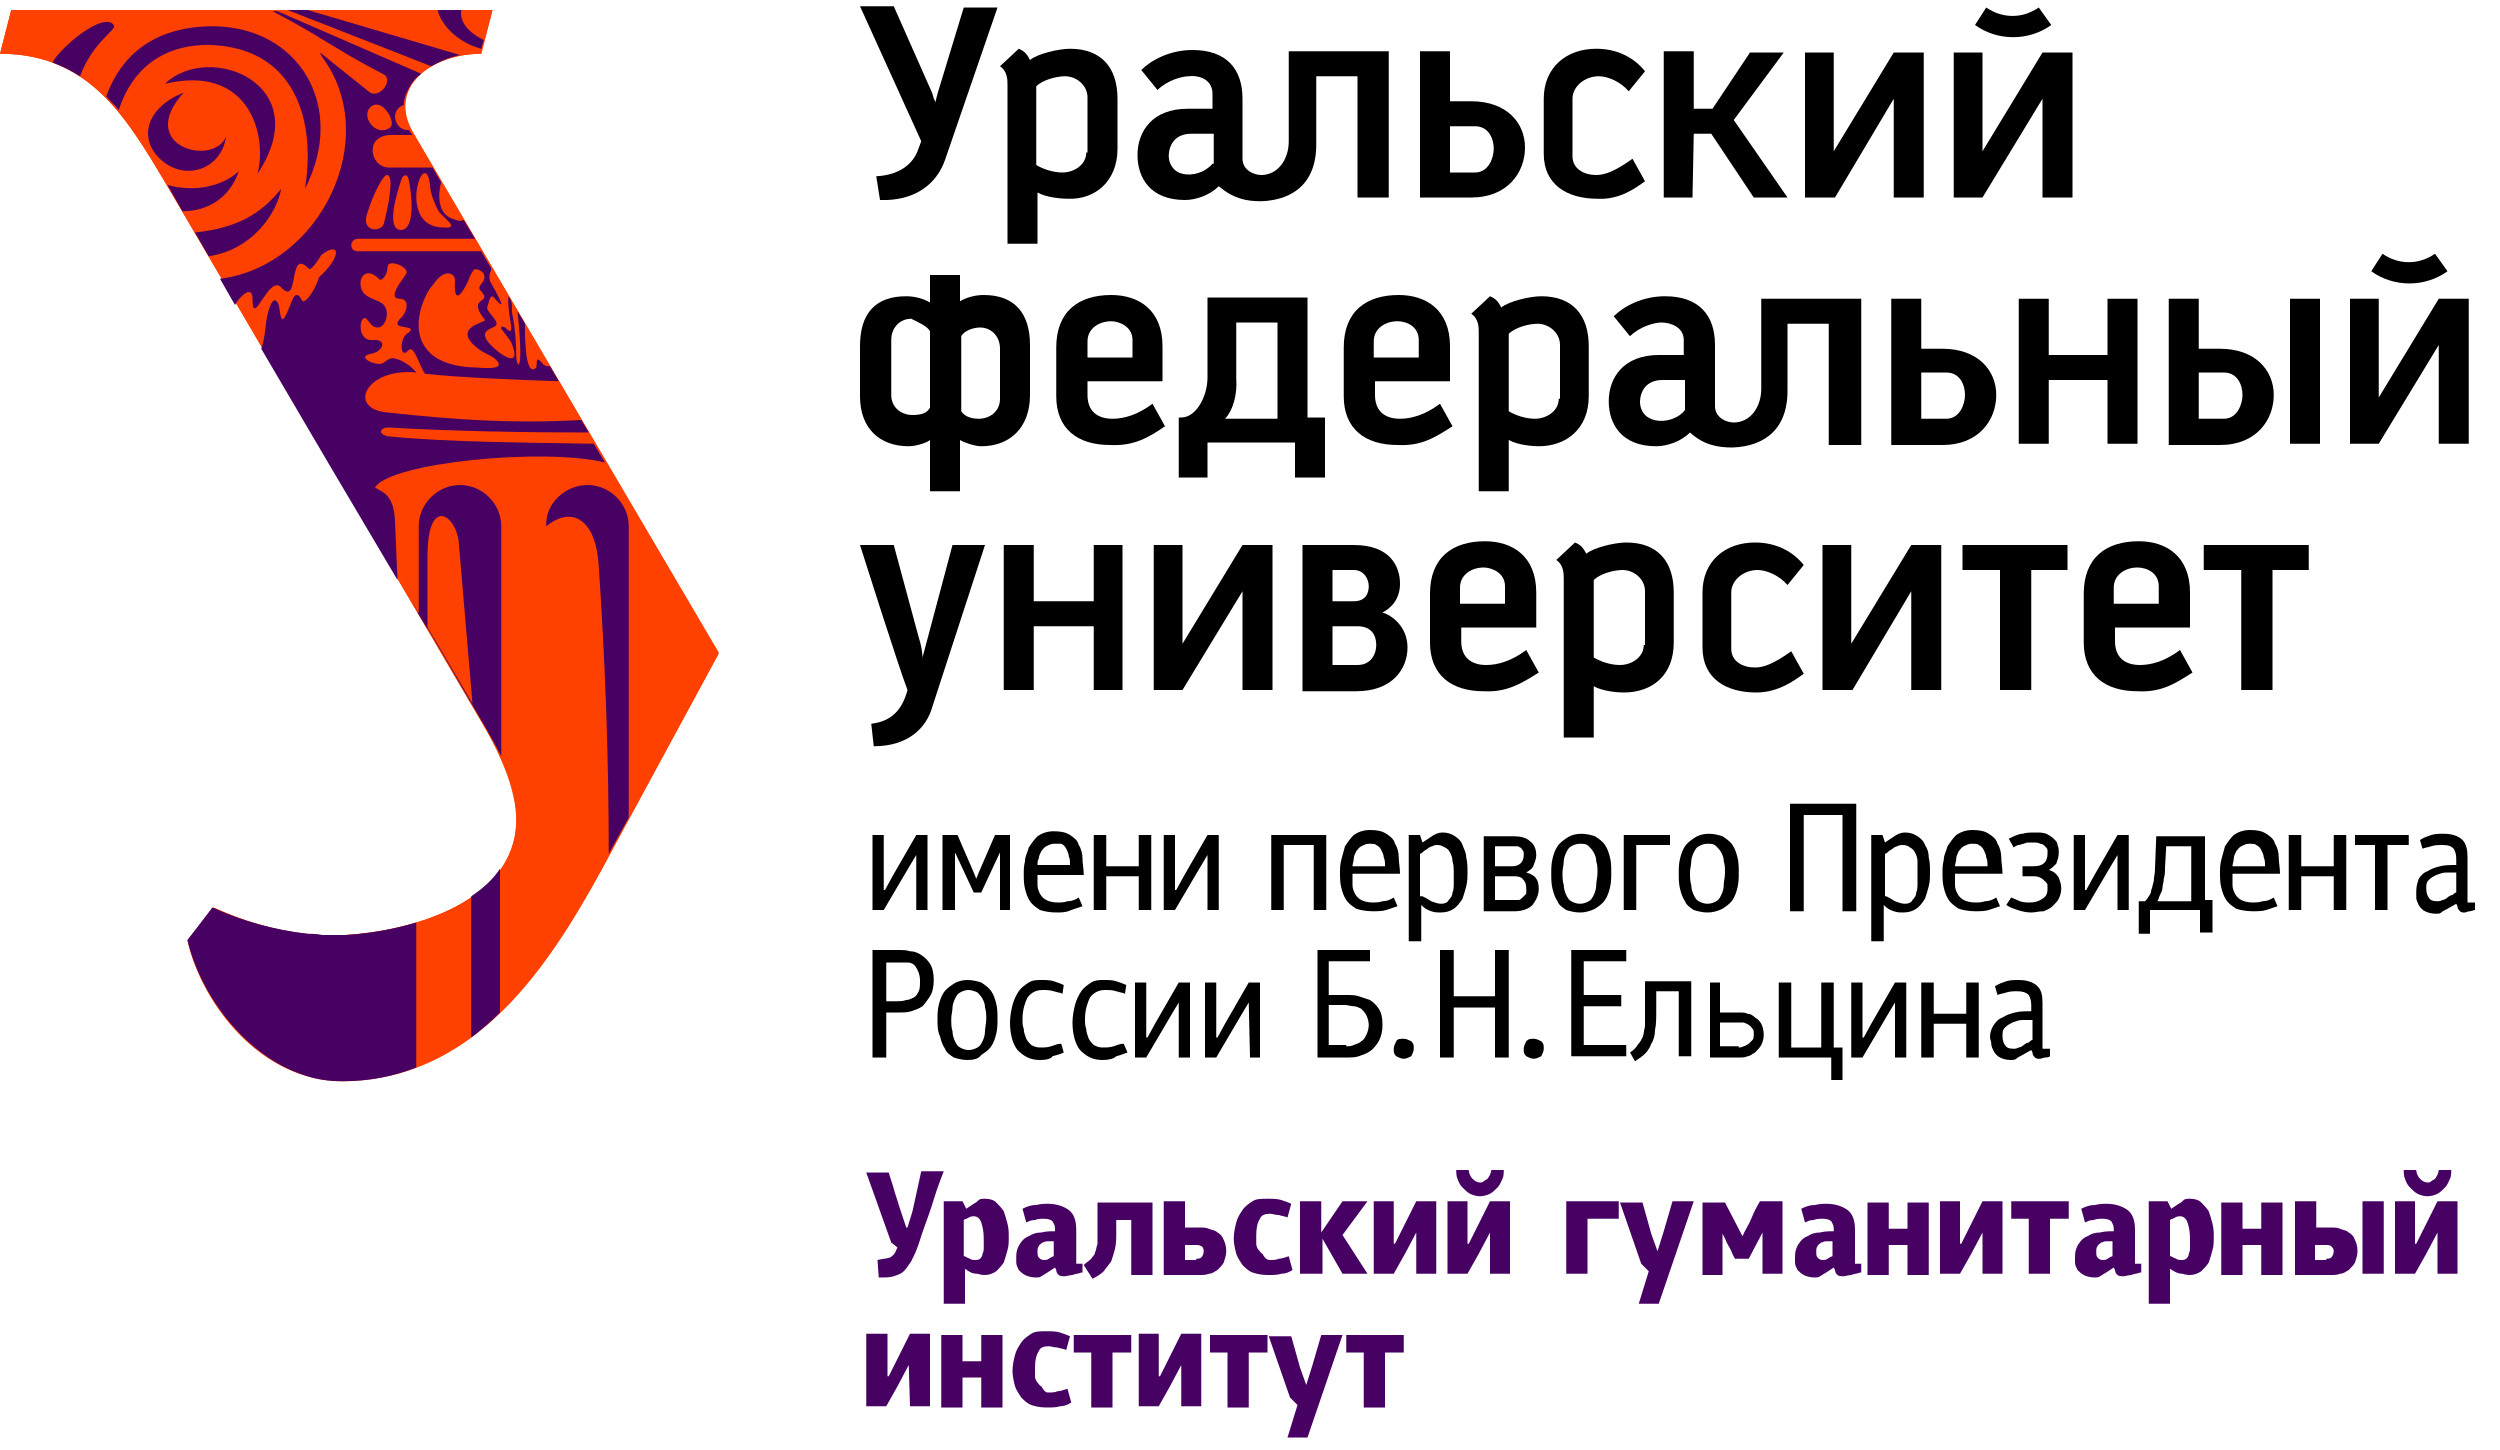 <?xml version="1.0" encoding="UTF-8"?> <svg xmlns="http://www.w3.org/2000/svg" width="200" height="116" viewBox="0 0 200 116" fill="none"> <path d="M158 2C159.8 3.3 162.3 3.3 164.1 2L163.1 0.6C161.8 1.5 160.2 1.5 158.9 0.6L158 2ZM165.8 15.8V4.2H163.4L158.6 12.1V4.2H156.3V15.8H158.6L163.4 7.9V15.8H165.8Z" fill="black"></path> <path d="M86.9 12.2C86.9 13.2 85.9 13.8 85 13.8C84.2 13.8 83.4 13.5 82.9 13.2V7.2V6.9C83.4 6.4 84.5 6.1 85.2 6.1C86.1 6.1 87 6.8 87 7.8V12.2H86.9ZM89.4 11.9V7.9C89.4 5.4 88.1 3.9 85.6 3.9C84.7 3.9 83 4.3 82.4 4.8C82.2 4.4 82 4.1 81.5 3.9L80 5.3C80.6 5.7 80.6 6.4 80.6 6.8V19.5H83V15.4C83.7 15.8 84.9 15.9 85.4 15.9C87.6 16 89.4 14.5 89.4 11.9Z" fill="black"></path> <path d="M97 13.1C96.4 13.8 95.4 14.1 94.6 13.9C94 13.8 93.5 13.2 93.5 12.5C93.5 11.6 94 10.7 95.3 10.7H97.1V13.1H97ZM111.1 15.8V4.1H103.1V11.3C103.1 12.8 102.2 14 100.9 14C100.3 14 99.4 13.6 99.4 12.7V7.9C99.4 5.5 98.1 4 95.4 4C93.6 4 92.1 4.8 91.3 5.6L92.6 7.2C93.4 6.4 94.6 6.1 95.1 6.1C96 6 97 6.4 97 7.5V8.7H95C92.2 8.7 91 10.5 91 12.4C91 14.2 92 16 94.8 16C95.7 16 96.8 15.6 97.5 14.9C98.7 15.9 99.7 16.1 100.9 16.1C103.6 16 105.4 14.5 105.3 11.3V6.1H108.6V15.8H111.1Z" fill="black"></path> <path d="M143 15.8L138.7 9.6L142.7 4.2H140L137 8.7H135.5V4.1H133.1V15.8H135.4L135.5 10.7H136.9L140.3 15.8H143Z" fill="black"></path> <path d="M116 13.8H118C119.1 13.8 119.5 12.6 119.5 11.9C119.5 11.1 119.1 10.1 118 10.1H116V13.8ZM113.6 15.8V4.1H116V8.1H117.7C120.5 8.1 122 9.8 122 11.8C122 13.8 120.6 15.8 117.7 15.8H113.6Z" fill="black"></path> <path d="M131.6 14.5L130.6 12.7C129.2 13.7 128.4 14 127.7 14C126.7 14 125.8 13.5 125.8 12.5V7.9C125.8 6.9 126.8 6.1 127.9 6.1C128.6 6.1 129.6 6.5 130.3 7.3L131.6 5.7C130.8 4.7 129.5 3.9 127.7 3.9C125.3 3.9 123.5 5.4 123.5 7.9V12.3C123.5 14.8 125.4 15.9 127.8 15.9C129.6 16 130.9 15 131.6 14.5Z" fill="black"></path> <path d="M153.9 15.8V4.2H151.5L146.7 12.1V4.2H144.4V15.8H146.7H146.8L151.5 7.9V15.8H153.9Z" fill="black"></path> <path d="M79.8 0.6H77.1L75 7.5C75 7.6 74.9 7.8 74.9 7.9C74.9 8 74.8 8.2 74.8 8.2C74.8 8.3 74.8 8.3 74.8 8.3V8.2C74.8 8.1 74.8 8 74.7 7.9C74.7 7.8 74.6 7.6 74.6 7.5L71.5 0.5H68.8L73.7 11.3L73.4 12.1C73 13.1 72 14 70.1 14.1L70.4 16C73.1 16.1 74.9 14.8 75.6 12.8L79.8 0.6Z" fill="black"></path> <path d="M189.7 21.7C191.5 23 194 23 195.8 21.7L194.8 20.3C193.5 21.2 191.9 21.2 190.6 20.3L189.7 21.7ZM197.5 35.5V23.9H195.1L190.3 31.8V23.9H188V35.5H190.3L195.1 27.6V35.5H197.5Z" fill="black"></path> <path d="M185.6 23.9H183.2V35.5H185.6V23.9Z" fill="black"></path> <path d="M175.9 33.5H177.9C179 33.5 179.4 32.3 179.4 31.6C179.4 30.8 179 29.8 177.9 29.8H175.9V33.5ZM173.5 35.5V23.9H175.9V27.9H177.6C180.4 27.9 181.9 29.6 181.9 31.6C181.9 33.6 180.5 35.6 177.6 35.6H173.5V35.5Z" fill="black"></path> <path d="M80 31.9C80 32.9 79.2 33.5 78.3 33.5C77.5 33.5 77.1 33.2 76.9 32.9V26.9C77.1 26.5 77.8 26.2 78.4 26.2C79.3 26.2 80 26.9 80 27.9V31.9ZM74.4 26.5V26.6V32.6C74.2 33 73.8 33.2 73 33.2C72.1 33.2 71.3 32.6 71.3 31.6V27.2C71.3 26.2 72 25.5 72.9 25.5C73.5 25.8 74.2 26.1 74.4 26.5ZM82.4 31.6V27.6C82.4 25.1 81.2 23.6 78.7 23.6C78 23.6 77.3 23.8 76.8 24.1V22H74.4V24.2C73.9 23.9 73.2 23.7 72.5 23.7C70 23.7 68.8 25.1 68.8 27.7V31.7C68.8 34.3 70.4 35.7 72.7 35.7C73.3 35.7 74.2 35.4 74.4 35.2V39.3H76.8V35.2C77.1 35.4 78 35.7 78.5 35.7C80.8 35.7 82.4 34.2 82.4 31.6Z" fill="black"></path> <path d="M90.6 27.2V28.6H87V27.3C87 26.3 87.9 25.7 88.9 25.7C89.5 25.7 90.6 26.1 90.6 27.2ZM93.2 34.1L92.2 32.3C91 33.2 89.9 33.5 89 33.5C87.8 33.5 87 32.9 87 31.6V30.5H93V27.7C93 24.8 91.1 23.6 88.9 23.6C86.3 23.6 84.5 24.9 84.5 27.8V31.7C84.5 34.3 86.2 35.6 88.8 35.6C90.7 35.7 91.9 35 93.2 34.1Z" fill="black"></path> <path d="M98 33.5C98.6 32.9 99 31.6 98.9 30.3V25.8H102.2V33.5H98ZM104.6 33.5V23.8H96.6V30.2C96.6 31.7 95.7 33.4 94.5 33.4H94.3V38.2H96.6V35.4H103.6V38.2H106V33.4H104.6V33.5Z" fill="black"></path> <path d="M171 35.5V23.9H168.6V28.4H163.9V23.9H161.5V35.5H163.9V30.4H168.6V35.5H171Z" fill="black"></path> <path d="M124.7 31.9C124.7 32.9 123.7 33.5 122.8 33.5C122 33.5 121.2 33.2 120.7 32.9V26.9V26.7C121.2 26.2 122.3 25.9 123 25.9C123.9 25.9 124.8 26.6 124.8 27.6V31.9H124.7ZM127.1 31.7V27.7C127.1 25.2 125.8 23.7 123.3 23.7C122.4 23.7 120.7 24.1 120.1 24.6C119.9 24.2 119.7 23.9 119.2 23.7L117.7 25.1C118.3 25.5 118.3 26.2 118.3 26.6V39.3H120.7V35.2C121.4 35.6 122.6 35.7 123.1 35.7C125.3 35.7 127.1 34.3 127.1 31.7Z" fill="black"></path> <path d="M134.8 32.8C133.9 34 131.3 34.1 131.2 32.2C131.2 31.3 131.7 30.4 133 30.4H134.8V32.8ZM148.9 35.5V23.9H140.9V31.1C140.9 32.6 140 33.8 138.7 33.8C138.1 33.8 137.2 33.4 137.2 32.5V27.6C137.2 25.2 135.9 23.7 133.2 23.7C131.4 23.7 129.9 24.5 129.1 25.3L130.4 26.9C131.2 26.1 132.4 25.8 132.9 25.8C133.7 25.8 134.7 26.2 134.7 27.2V28.4H132.7C129.9 28.4 128.7 30.2 128.7 32.1C128.7 33.9 129.7 35.7 132.5 35.7C133.4 35.7 134.5 35.3 135.2 34.6C136.3 35.6 137.4 35.8 138.6 35.8C141.3 35.7 143.1 34.2 143 31V25.9H146.3V35.6H148.9V35.5Z" fill="black"></path> <path d="M153.7 33.5H155.7C156.8 33.5 157.2 32.3 157.2 31.6C157.2 30.8 156.8 29.8 155.7 29.8H153.7V33.5ZM151.3 35.5V23.9H153.7V27.9H155.4C158.2 27.9 159.7 29.6 159.7 31.6C159.7 33.6 158.3 35.6 155.4 35.6H151.3V35.5Z" fill="black"></path> <path d="M113.5 27.2V28.6H109.9V27.3C109.9 26.3 110.8 25.7 111.8 25.7C112.5 25.7 113.5 26.1 113.5 27.2ZM116.2 34.1L115.2 32.3C114 33.2 112.9 33.5 112 33.5C110.8 33.5 110 32.9 110 31.6V30.5H116V27.7C116 24.8 114.1 23.6 111.9 23.6C109.3 23.6 107.5 24.9 107.5 27.8V31.7C107.5 34.3 109.2 35.6 111.8 35.6C113.7 35.7 114.8 35 116.2 34.1Z" fill="black"></path> <path d="M78.8 43.6H76.2L73.8 52.6C73.8 52.6 73.8 51.9 73.5 51L71.5 43.6H68.8C68.8 43.6 71.9 53.4 72.6 55.2C72.2 56.7 71.4 57.7 69.7 57.9L69.9 59.7C72.6 59.7 74.1 58.3 74.6 56.5L78.8 43.6Z" fill="black"></path> <path d="M89.8 55.2V43.6H87.5V48.1H82.7V43.6H80.3V55.2H82.7V50.1H87.5V55.2H89.8Z" fill="black"></path> <path d="M101.8 55.2V43.6H99.4L94.6 51.5V43.6H92.3V55.2H94.6L99.4 47.3V55.2H101.8Z" fill="black"></path> <path d="M106.6 53.2H108.6C109.7 53.2 110.1 52.3 110.1 51.6C110.1 50.8 109.7 50.1 108.6 50.1H106.6V53.2ZM106.6 45.6V48.1H108.3C109.3 48.1 109.5 47.4 109.5 46.9C109.5 46.3 109.1 45.6 108.3 45.6H106.6ZM104.2 55.2V43.6H108.3C111.2 43.6 112 45.3 112 46.7C112 48 111.2 48.7 110.6 49C111.3 49.2 112.6 50.1 112.6 51.8C112.6 53.5 111.4 55.3 108.5 55.3H104.2V55.2Z" fill="black"></path> <path d="M157 43.6V45.6H160V55.2H160.1H162.3H162.5V45.6H165.4V43.6H157Z" fill="black"></path> <path d="M176.3 43.6V45.6H179.3V55.2H179.4H181.6H181.8V45.6H184.7V43.6H176.3Z" fill="black"></path> <path d="M155.3 55.2V43.6H152.9L148.1 51.5V43.6H145.8V55.2H148.1H148.2L152.9 47.3V55.2H155.3Z" fill="black"></path> <path d="M131.5 51.6C131.5 52.6 130.5 53.2 129.6 53.2C128.8 53.2 128 52.9 127.5 52.6V46.6V46.4C128 45.9 129.1 45.6 129.8 45.6C130.7 45.6 131.6 46.3 131.6 47.3V51.6H131.5ZM133.9 51.4V47.4C133.9 44.9 132.6 43.4 130.1 43.4C129.2 43.4 127.5 43.8 126.9 44.3C126.7 43.9 126.5 43.6 126 43.4L124.5 44.8C125.1 45.2 125.1 45.9 125.1 46.3V59H127.5V54.9C128.2 55.3 129.4 55.4 129.9 55.4C132.2 55.4 133.9 54 133.9 51.4Z" fill="black"></path> <path d="M144.3 53.9L143.3 52.1C141.9 53.1 141.1 53.4 140.4 53.4C139.4 53.4 138.5 52.9 138.5 51.9V47.4C138.5 46.4 139.5 45.6 140.6 45.6C141.3 45.6 142.3 46 143 46.8L144.3 45.2C143.5 44.2 142.2 43.4 140.4 43.4C138 43.4 136.2 44.9 136.2 47.4V51.8C136.2 54.3 138.1 55.4 140.5 55.4C142.3 55.4 143.6 54.4 144.3 53.9Z" fill="black"></path> <path d="M172.7 46.9V48.3H169.1V47C169.1 46 170 45.4 171 45.4C171.7 45.4 172.7 45.8 172.7 46.9ZM175.4 53.8L174.4 52C173.2 52.9 172.1 53.2 171.2 53.2C170 53.2 169.2 52.6 169.2 51.3V50.2H175.2V47.4C175.2 44.5 173.3 43.3 171.1 43.3C168.5 43.3 166.7 44.6 166.7 47.5V51.4C166.7 54 168.4 55.3 171 55.3C172.9 55.4 174 54.7 175.4 53.8Z" fill="black"></path> <path d="M120.4 46.9V48.3H116.8V47C116.8 46 117.7 45.4 118.7 45.4C119.3 45.4 120.4 45.8 120.4 46.9ZM123.1 53.8L122.1 52C120.9 52.9 119.8 53.2 118.9 53.2C117.7 53.2 116.9 52.6 116.9 51.3V50.2H122.9V47.4C122.9 44.5 121 43.3 118.8 43.3C116.2 43.3 114.4 44.6 114.4 47.5V51.4C114.4 54 116.1 55.3 118.7 55.3C120.5 55.4 121.7 54.7 123.1 53.8Z" fill="black"></path> <path d="M157.3 81.9H154.7V84.6H153.7V78.6H154.7V81.1H157.3V78.6H158.3V84.6H157.3V81.9ZM151.6 80.2L151 81.2L149 84.6H148.1V78.6H149V83H149.1L149.7 81.9L151.6 78.6H152.5V84.6H151.6V80.2ZM143.2 83.8H145.7V78.6H146.7V83.8H147.4V86.4H146.5V84.6H142.3V78.6H143.3V83.8H143.2ZM136.7 78.6H137.6V81H139.2C139.4 81 139.6 81 139.8 81.1C140 81.1 140.2 81.2 140.4 81.4C140.6 81.5 140.8 81.7 140.9 81.9C141 82.1 141.1 82.4 141.1 82.8C141.1 83.1 141 83.4 140.9 83.6C140.8 83.8 140.6 84 140.4 84.2C140.2 84.3 140 84.5 139.8 84.5C139.6 84.6 139.4 84.6 139.2 84.6H136.8V78.6H136.7ZM139.1 83.8C139.2 83.8 139.3 83.8 139.5 83.7C139.6 83.7 139.7 83.6 139.9 83.5C140 83.4 140.1 83.3 140.2 83.2C140.3 83.1 140.3 82.9 140.3 82.7C140.3 82.5 140.3 82.4 140.2 82.3C140.1 82.2 140.1 82.1 139.9 82C139.8 81.9 139.7 81.9 139.5 81.8C139.4 81.8 139.2 81.8 139 81.8H137.6V83.7H139.1V83.8ZM132.5 79.4V80.8C132.5 81.4 132.5 82 132.4 82.4C132.4 82.8 132.3 83.2 132.1 83.5C132 83.8 131.8 84.1 131.6 84.3C131.4 84.5 131.1 84.7 130.8 84.9L130.4 84.2C130.7 84 130.9 83.8 131 83.6C131.2 83.4 131.3 83.2 131.4 83C131.5 82.8 131.5 82.5 131.6 82.1C131.6 81.8 131.6 81.4 131.6 80.9V78.5H135.3V84.5H134.3V79.3H132.5V79.4ZM125.7 76H130.1V76.9H126.7V79.6H129.7V80.5H126.7V83.6H130.1V84.5H125.7V76ZM122.7 84.7C122.5 84.7 122.3 84.6 122.1 84.5C121.9 84.3 121.9 84.2 121.9 83.9C121.9 83.7 122 83.5 122.1 83.3C122.3 83.1 122.4 83.1 122.7 83.1C122.9 83.1 123.1 83.2 123.3 83.3C123.5 83.5 123.5 83.6 123.5 83.9C123.5 84.1 123.4 84.3 123.3 84.5C123.1 84.6 122.9 84.7 122.7 84.7ZM119.6 80.6H116.3V84.6H115.2V76H116.3V79.7H119.6V76H120.7V84.6H119.6V80.6ZM112.3 84.7C112.1 84.7 111.9 84.6 111.7 84.5C111.5 84.3 111.5 84.2 111.5 83.9C111.5 83.7 111.6 83.5 111.7 83.3C111.8 83.1 112 83.1 112.3 83.1C112.5 83.1 112.7 83.2 112.9 83.3C113.1 83.5 113.1 83.6 113.1 83.9C113.1 84.1 113 84.3 112.9 84.5C112.7 84.6 112.5 84.7 112.3 84.7ZM107.7 83.7C107.9 83.7 108.1 83.7 108.3 83.6C108.5 83.5 108.7 83.5 108.9 83.3C109.1 83.2 109.2 83 109.3 82.8C109.4 82.6 109.5 82.3 109.5 82C109.5 81.7 109.4 81.4 109.3 81.2C109.2 81 109 80.8 108.9 80.7C108.7 80.6 108.5 80.5 108.3 80.5C108.1 80.5 107.8 80.4 107.6 80.4H106.3V83.6H107.7V83.7ZM105.2 76H109.6V76.9H106.3V79.6H107.9C108.1 79.6 108.4 79.6 108.7 79.7C109 79.8 109.3 79.9 109.6 80C109.9 80.2 110.1 80.4 110.3 80.7C110.5 81 110.6 81.4 110.6 82C110.6 82.5 110.5 82.9 110.3 83.3C110.1 83.6 109.9 83.9 109.6 84.1C109.3 84.3 109 84.4 108.7 84.5C108.4 84.6 108.1 84.6 107.9 84.6H105.4V76H105.2ZM99.9 80.2L99.3 81.2L97.3 84.6H96.4V78.6H97.3V83H97.4L98 81.9L99.9 78.6H100.8V84.6H100L99.9 80.2ZM94.3 80.2L93.7 81.2L91.7 84.6H90.8V78.6H91.7V83H91.8L92.4 81.9L94.3 78.6H95.2V84.6H94.3V80.2ZM88.2 84.8C87.4 84.8 86.9 84.5 86.4 84C86 83.5 85.8 82.7 85.8 81.8C85.8 81.3 85.9 80.8 86 80.4C86.1 80 86.3 79.6 86.5 79.3C86.7 79 87 78.8 87.3 78.6C87.6 78.4 88 78.4 88.3 78.4C88.7 78.4 89 78.4 89.3 78.5C89.6 78.6 89.9 78.7 90.1 78.8L90 79.5C89.8 79.4 89.6 79.4 89.3 79.3C89 79.2 88.7 79.2 88.4 79.2C87.9 79.2 87.5 79.4 87.2 79.8C87 80.2 86.8 80.8 86.8 81.5C86.8 81.8 86.8 82.1 86.9 82.3C86.9 82.6 87 82.8 87.1 83.1C87.2 83.3 87.4 83.5 87.5 83.6C87.7 83.7 87.9 83.8 88.2 83.8C88.5 83.8 88.8 83.8 89.1 83.7C89.4 83.6 89.6 83.5 89.9 83.5L90.2 84.2C89.9 84.3 89.7 84.4 89.3 84.5C89.1 84.7 88.7 84.8 88.2 84.8ZM83.2 84.8C82.4 84.8 81.9 84.5 81.4 84C81 83.5 80.8 82.7 80.8 81.8C80.8 81.3 80.9 80.8 81 80.4C81.1 80 81.3 79.6 81.5 79.3C81.7 79 82 78.8 82.3 78.6C82.6 78.4 83 78.4 83.3 78.4C83.7 78.4 84 78.4 84.3 78.5C84.6 78.6 84.9 78.7 85.1 78.8L85 79.5C84.8 79.4 84.6 79.4 84.3 79.3C84 79.2 83.7 79.2 83.4 79.2C82.9 79.2 82.5 79.4 82.2 79.8C82 80.2 81.8 80.8 81.8 81.5C81.8 81.8 81.8 82.1 81.9 82.3C81.9 82.6 82 82.8 82.1 83.1C82.2 83.3 82.4 83.5 82.5 83.6C82.7 83.7 82.9 83.8 83.2 83.8C83.5 83.8 83.8 83.8 84.1 83.7C84.4 83.6 84.6 83.5 84.9 83.5L85.1 84.2C84.9 84.3 84.6 84.4 84.2 84.5C84.1 84.7 83.7 84.8 83.2 84.8ZM77.5 79.2C77.2 79.2 77 79.3 76.8 79.4C76.6 79.5 76.5 79.7 76.4 79.9C76.3 80.1 76.2 80.4 76.2 80.6C76.2 80.9 76.1 81.2 76.1 81.5C76.1 81.9 76.1 82.2 76.2 82.5C76.2 82.8 76.3 83.1 76.4 83.3C76.5 83.5 76.6 83.7 76.8 83.8C77 83.9 77.2 84 77.5 84C77.8 84 78 83.9 78.2 83.8C78.4 83.7 78.5 83.5 78.6 83.3C78.7 83.1 78.8 82.8 78.8 82.5C78.8 82.2 78.9 81.9 78.9 81.5C78.9 81.2 78.9 80.9 78.8 80.6C78.8 80.3 78.7 80.1 78.6 79.9C78.5 79.7 78.3 79.5 78.2 79.4C78 79.3 77.7 79.2 77.5 79.2ZM77.4 84.8C77 84.8 76.6 84.7 76.3 84.6C76 84.4 75.7 84.2 75.6 83.9C75.4 83.6 75.3 83.3 75.2 82.9C75 82.5 75 82 75 81.6C75 81.2 75 80.8 75.1 80.4C75.2 80 75.3 79.7 75.5 79.4C75.7 79.1 76 78.9 76.3 78.7C76.6 78.5 77 78.4 77.4 78.4C77.8 78.4 78.2 78.5 78.5 78.6C78.8 78.8 79.1 79 79.3 79.3C79.5 79.6 79.6 79.9 79.7 80.3C79.8 80.7 79.8 81.1 79.8 81.5C79.8 81.9 79.8 82.3 79.7 82.7C79.6 83.1 79.5 83.4 79.3 83.7C79.1 84 78.8 84.2 78.5 84.4C78.3 84.7 77.9 84.8 77.4 84.8ZM70.9 76.9V80.1H71.8C72 80.1 72.2 80.1 72.5 80C72.7 80 72.9 79.9 73.1 79.8C73.3 79.7 73.4 79.5 73.5 79.3C73.6 79.1 73.6 78.8 73.6 78.4C73.6 78.1 73.5 77.8 73.4 77.6C73.3 77.4 73.2 77.2 73 77.1C72.8 77 72.7 77 72.5 77C72.3 77 72.1 77 72 77H70.9V76.9ZM70.9 81V84.6H69.8V76H72C72.2 76 72.5 76 72.8 76.1C73.1 76.1 73.4 76.2 73.7 76.4C74 76.6 74.2 76.8 74.4 77.1C74.6 77.4 74.7 77.9 74.7 78.4C74.7 78.9 74.6 79.4 74.4 79.7C74.2 80 74 80.3 73.8 80.5C73.5 80.7 73.2 80.8 72.9 80.9C72.6 81 72.2 81 71.9 81H70.9ZM196.4 69.8C196.2 69.8 196 69.8 195.7 69.8C195.4 69.8 195.2 69.9 194.9 70C194.7 70.1 194.5 70.2 194.3 70.4C194.1 70.6 194.1 70.8 194.1 71.1C194.1 71.4 194.2 71.7 194.3 71.8C194.4 72 194.6 72.1 195 72.1C195.1 72.1 195.2 72.1 195.4 72C195.5 72 195.7 71.9 195.8 71.8C195.9 71.7 196.1 71.6 196.2 71.6C196.3 71.5 196.4 71.4 196.5 71.4V69.8H196.4ZM198 72.8C197.9 72.8 197.7 72.9 197.6 72.9C197.4 72.9 197.3 73 197.2 73C197 73 196.9 73 196.8 72.9C196.7 72.8 196.6 72.7 196.6 72.5L196.5 72.3L195.8 72.7C195.6 72.8 195.4 72.9 195.3 73C195.2 73.1 195 73.1 194.9 73.1C194.5 73.1 194.2 73 194 72.9C193.8 72.8 193.6 72.6 193.5 72.4C193.4 72.2 193.3 72 193.3 71.8C193.3 71.6 193.3 71.4 193.3 71.3C193.3 70.9 193.4 70.6 193.5 70.3C193.7 70 193.9 69.8 194.2 69.7C194.5 69.5 194.8 69.4 195.2 69.3C195.6 69.2 196 69.2 196.5 69.2V68.7C196.5 68.3 196.4 68.1 196.3 67.9C196.1 67.7 195.9 67.6 195.4 67.6C195.1 67.6 194.8 67.6 194.5 67.7C194.2 67.8 194 67.8 193.8 67.9L193.6 67.2C193.9 67 194.2 66.9 194.5 66.8C194.8 66.7 195.2 66.7 195.5 66.7C196.2 66.7 196.7 66.9 197 67.2C197.3 67.5 197.4 68 197.4 68.5V72.2H198V72.8ZM191 72.8H190V67.6H188.4V66.8H192.7V67.6H191V72.8ZM186.7 70.1H184.1V72.8H183.1V66.8H184.1V69.3H186.7V66.8H187.7V72.8H186.7V70.1ZM179.9 67.5C179.7 67.5 179.5 67.6 179.3 67.7C179.1 67.8 179 68 178.9 68.1C178.8 68.3 178.7 68.5 178.7 68.7C178.7 68.9 178.6 69.1 178.6 69.3H181.2C181.2 69 181.2 68.8 181.1 68.6C181.1 68.4 181 68.2 180.9 68C180.8 67.8 180.7 67.7 180.5 67.6C180.4 67.5 180.2 67.5 179.9 67.5ZM178.6 70C178.6 70.3 178.6 70.5 178.6 70.8C178.6 71.1 178.7 71.3 178.8 71.5C178.9 71.7 179.1 71.9 179.3 72C179.5 72.1 179.8 72.2 180.2 72.2C180.5 72.2 180.7 72.2 181 72.1C181.3 72.1 181.6 72 181.9 71.8L182.2 72.5C181.9 72.6 181.6 72.7 181.3 72.8C181 72.9 180.6 72.9 180.2 72.9C179.7 72.9 179.2 72.8 178.9 72.7C178.6 72.5 178.3 72.3 178.1 72C177.9 71.7 177.8 71.4 177.7 71C177.6 70.6 177.6 70.2 177.6 69.8C177.6 69.5 177.6 69.2 177.7 68.8C177.8 68.4 177.9 68.1 178 67.7C178.2 67.4 178.4 67.1 178.7 66.8C179 66.6 179.4 66.4 180 66.4C180.6 66.4 181 66.5 181.3 66.7C181.6 66.9 181.9 67.1 182 67.5C182.2 67.8 182.3 68.2 182.3 68.6C182.3 69 182.4 69.4 182.4 69.9H178.6V70ZM172 74.7H171.1V72.1H171.6C171.7 72 171.8 71.9 171.9 71.7C172 71.6 172.1 71.4 172.1 71.2C172.2 71 172.2 70.8 172.3 70.5C172.3 70.2 172.4 69.9 172.4 69.5L172.5 66.9H176.4V72H177V74.6H176V72.8H172V74.7ZM173.3 67.7L173.2 69.4C173.2 69.7 173.2 70 173.1 70.3C173.1 70.6 173 70.8 173 71C173 71.2 172.9 71.4 172.8 71.6C172.7 71.8 172.7 71.9 172.6 72.1H175.3V67.7H173.3ZM169.4 68.4L168.8 69.4L166.8 72.8H165.9V66.8H166.8V71.2H166.9L167.5 70.1L169.4 66.8H170.3V72.8H169.4V68.4ZM162.5 73C162.1 73 161.7 72.9 161.4 72.8C161.1 72.7 160.8 72.6 160.5 72.4L160.9 71.8C161.1 71.9 161.4 72 161.6 72.1C161.9 72.2 162.1 72.2 162.4 72.2C162.8 72.2 163.1 72.1 163.4 71.9C163.7 71.7 163.8 71.5 163.8 71.1C163.8 71 163.8 70.9 163.8 70.8C163.8 70.7 163.7 70.6 163.6 70.5C163.5 70.4 163.4 70.3 163.2 70.2C163 70.1 162.8 70.1 162.6 70.1H161.8V69.3H162.7C163.4 69.3 163.8 69 163.8 68.3C163.8 68.2 163.8 68.1 163.8 68C163.8 67.9 163.7 67.8 163.6 67.7C163.5 67.6 163.4 67.5 163.2 67.5C163.1 67.4 162.8 67.4 162.6 67.4C162.5 67.4 162.4 67.4 162.3 67.4C162.2 67.4 162.1 67.4 161.9 67.5C161.8 67.5 161.6 67.6 161.5 67.6C161.4 67.6 161.2 67.7 161.1 67.8L160.7 67.1C161.1 66.9 161.5 66.7 161.8 66.7C162.1 66.6 162.5 66.6 162.8 66.6C163.2 66.6 163.4 66.6 163.7 66.7C163.9 66.8 164.1 66.9 164.3 67.1C164.5 67.3 164.6 67.4 164.6 67.6C164.7 67.8 164.7 68 164.7 68.2C164.7 68.6 164.6 68.8 164.5 69.1C164.3 69.3 164.1 69.5 163.9 69.6C164.3 69.7 164.5 69.9 164.7 70.2C164.8 70.5 164.9 70.7 164.9 71.1C164.9 71.4 164.8 71.7 164.7 71.9C164.6 72.1 164.4 72.3 164.2 72.5C164 72.7 163.7 72.8 163.5 72.9C163.1 72.9 162.8 73 162.5 73ZM157.7 67.5C157.5 67.5 157.3 67.6 157.1 67.7C156.9 67.8 156.8 68 156.7 68.1C156.6 68.3 156.5 68.5 156.5 68.7C156.5 68.9 156.4 69.1 156.4 69.3H159C159 69 159 68.8 158.9 68.6C158.9 68.4 158.8 68.2 158.7 68C158.6 67.8 158.5 67.7 158.3 67.6C158.2 67.5 158 67.5 157.7 67.5ZM156.4 70C156.4 70.3 156.4 70.5 156.4 70.8C156.4 71.1 156.5 71.3 156.6 71.5C156.7 71.7 156.9 71.9 157.1 72C157.3 72.1 157.6 72.2 158 72.2C158.3 72.2 158.5 72.2 158.8 72.1C159.1 72.1 159.4 72 159.7 71.8L160 72.5C159.7 72.6 159.4 72.7 159.1 72.8C158.8 72.9 158.4 72.9 158 72.9C157.5 72.9 157 72.8 156.7 72.7C156.4 72.5 156.1 72.3 155.9 72C155.7 71.7 155.6 71.4 155.5 71C155.4 70.6 155.4 70.2 155.4 69.8C155.4 69.5 155.4 69.2 155.5 68.8C155.5 68.4 155.7 68.1 155.8 67.7C156 67.4 156.2 67.1 156.5 66.8C156.8 66.6 157.2 66.4 157.8 66.4C158.4 66.4 158.8 66.5 159.1 66.7C159.4 66.9 159.7 67.1 159.8 67.5C160 67.8 160.1 68.2 160.1 68.6C160.1 69 160.2 69.4 160.2 69.9H156.4V70ZM150.9 71.7C151.1 71.8 151.3 71.9 151.6 72.1C151.9 72.2 152.1 72.3 152.4 72.3C152.7 72.3 152.9 72.2 153 72C153.2 71.8 153.3 71.6 153.3 71.4C153.4 71.2 153.4 70.9 153.4 70.6C153.4 70.3 153.4 70.1 153.4 69.9C153.4 69.5 153.4 69.2 153.4 68.9C153.4 68.6 153.3 68.4 153.2 68.2C153.1 68 153 67.9 152.8 67.8C152.7 67.7 152.5 67.6 152.2 67.6C152.1 67.6 151.9 67.6 151.8 67.7C151.7 67.7 151.5 67.8 151.4 67.9C151.3 68 151.2 68 151.1 68.1C151 68.2 150.9 68.3 150.8 68.3V71.7H150.9ZM150.6 66.8L150.8 67.4L151.4 67C151.8 66.7 152.1 66.6 152.4 66.6C152.8 66.6 153.1 66.7 153.4 66.9C153.7 67.1 153.9 67.3 154 67.6C154.2 67.9 154.3 68.2 154.3 68.6C154.4 69 154.4 69.4 154.4 69.8C154.4 70.1 154.4 70.5 154.3 70.9C154.2 71.3 154.1 71.6 154 71.9C153.8 72.2 153.6 72.5 153.3 72.7C153 72.9 152.7 73 152.2 73C152 73 151.8 73 151.5 72.9C151.2 72.8 151 72.7 150.7 72.4V75.3H149.7V66.8H150.6ZM147.5 65.2H144.3V72.9H143.2V64.3H148.5V72.9H147.4V65.2H147.5ZM136.6 67.5C136.3 67.5 136.1 67.6 135.9 67.7C135.7 67.8 135.6 68 135.5 68.2C135.4 68.4 135.3 68.7 135.3 68.9C135.3 69.2 135.2 69.5 135.2 69.8C135.2 70.2 135.2 70.5 135.3 70.8C135.3 71.1 135.4 71.4 135.5 71.6C135.6 71.8 135.7 72 135.9 72.1C136.1 72.2 136.3 72.3 136.6 72.3C136.9 72.3 137.1 72.2 137.3 72.1C137.5 72 137.6 71.8 137.7 71.6C137.8 71.4 137.9 71.1 137.9 70.8C137.9 70.5 138 70.2 138 69.8C138 69.5 138 69.2 137.9 68.9C137.9 68.6 137.8 68.4 137.7 68.2C137.6 68 137.4 67.8 137.3 67.7C137.1 67.5 136.9 67.5 136.6 67.5ZM136.6 73C136.2 73 135.8 72.9 135.5 72.8C135.2 72.6 134.9 72.4 134.8 72.1C134.6 71.8 134.5 71.5 134.4 71.1C134.3 70.7 134.3 70.3 134.3 69.9C134.3 69.5 134.3 69.1 134.4 68.7C134.5 68.3 134.6 68 134.8 67.7C135 67.4 135.3 67.2 135.6 67C135.9 66.8 136.3 66.7 136.7 66.7C137.1 66.7 137.5 66.8 137.8 66.9C138.1 67.1 138.4 67.3 138.6 67.6C138.8 67.9 138.9 68.2 139 68.6C139.1 69 139.1 69.4 139.1 69.8C139.1 70.2 139.1 70.6 139 71C138.9 71.4 138.8 71.7 138.6 72C138.4 72.3 138.1 72.5 137.8 72.7C137.4 72.9 137 73 136.6 73ZM130.9 72.8H129.9V66.8H133.6V67.6H130.9V72.8ZM126.4 67.5C126.1 67.5 125.9 67.6 125.7 67.7C125.5 67.8 125.4 68 125.3 68.2C125.2 68.4 125.1 68.7 125.1 68.9C125.1 69.2 125 69.5 125 69.8C125 70.2 125 70.5 125.1 70.8C125.1 71.1 125.2 71.4 125.3 71.6C125.4 71.8 125.5 72 125.7 72.1C125.9 72.2 126.1 72.3 126.4 72.3C126.7 72.3 126.9 72.2 127.1 72.1C127.3 72 127.4 71.8 127.5 71.6C127.6 71.4 127.7 71.1 127.7 70.8C127.7 70.5 127.8 70.2 127.8 69.8C127.8 69.5 127.8 69.2 127.7 68.9C127.7 68.6 127.6 68.4 127.5 68.2C127.4 68 127.2 67.8 127.1 67.7C126.9 67.5 126.7 67.5 126.4 67.5ZM126.4 73C126 73 125.6 72.9 125.3 72.8C125 72.6 124.7 72.4 124.6 72.1C124.4 71.8 124.3 71.5 124.2 71.1C124.1 70.7 124.1 70.3 124.1 69.9C124.1 69.5 124.1 69.1 124.2 68.7C124.3 68.3 124.4 68 124.6 67.7C124.8 67.4 125.1 67.2 125.4 67C125.7 66.8 126.1 66.7 126.5 66.7C126.9 66.7 127.3 66.8 127.6 66.9C127.9 67.1 128.2 67.3 128.4 67.6C128.6 67.9 128.7 68.2 128.8 68.6C128.9 69 128.9 69.4 128.9 69.8C128.9 70.2 128.9 70.6 128.8 71C128.7 71.4 128.6 71.7 128.4 72C128.2 72.3 127.9 72.5 127.6 72.7C127.2 72.9 126.8 73 126.4 73ZM121.9 68.4C121.9 68.2 121.9 68.1 121.8 68C121.7 67.9 121.7 67.8 121.6 67.8C121.5 67.7 121.4 67.7 121.3 67.7C121.2 67.7 121.1 67.7 121 67.7H119.6V69.3H121C121.5 69.3 121.9 69 121.9 68.4ZM122.1 71.1C122.1 70.7 122 70.5 121.8 70.3C121.6 70.1 121.3 70.1 121 70.1H119.6V72H121.1C121.2 72 121.4 72 121.5 72C121.6 72 121.7 71.9 121.8 71.8C121.9 71.7 122 71.6 122.1 71.5C122.1 71.4 122.1 71.3 122.1 71.1ZM123.1 71.1C123.1 71.6 122.9 72 122.6 72.4C122.3 72.7 121.8 72.9 121.2 72.9H118.7V66.9H121.1C121.6 66.9 122.1 67 122.4 67.3C122.7 67.5 122.9 67.9 122.9 68.4C122.9 68.7 122.8 68.9 122.7 69.2C122.6 69.5 122.4 69.6 122.1 69.8C122.5 69.9 122.8 70.1 122.9 70.3C123 70.4 123.1 70.7 123.1 71.1ZM113.8 71.7C114 71.8 114.2 71.9 114.5 72.1C114.8 72.2 115 72.3 115.3 72.3C115.6 72.3 115.8 72.2 115.9 72C116.1 71.8 116.2 71.6 116.2 71.4C116.3 71.2 116.3 70.9 116.3 70.6C116.3 70.3 116.3 70.1 116.3 69.9C116.3 69.5 116.3 69.2 116.2 68.9C116.2 68.6 116.1 68.4 116 68.2C115.9 68 115.8 67.9 115.6 67.8C115.4 67.7 115.3 67.6 115 67.6C114.9 67.6 114.7 67.6 114.6 67.7C114.5 67.7 114.3 67.8 114.2 67.9C114.1 68 114 68 113.9 68.1C113.8 68.2 113.7 68.3 113.6 68.3V71.7H113.8ZM113.6 66.8L113.8 67.4L114.4 67C114.8 66.7 115.1 66.6 115.4 66.6C115.8 66.6 116.1 66.7 116.4 66.9C116.7 67.1 116.9 67.3 117 67.6C117.1 67.9 117.3 68.2 117.3 68.6C117.4 69 117.4 69.4 117.4 69.8C117.4 70.1 117.4 70.5 117.3 70.9C117.2 71.3 117.1 71.6 117 71.9C116.8 72.2 116.6 72.5 116.3 72.7C116 72.9 115.7 73 115.2 73C115 73 114.8 73 114.5 72.9C114.2 72.8 114 72.7 113.7 72.4V75.3H112.7V66.8H113.6ZM109.5 67.5C109.3 67.5 109.1 67.6 108.9 67.7C108.7 67.8 108.6 68 108.5 68.1C108.4 68.3 108.3 68.5 108.3 68.7C108.3 68.9 108.2 69.1 108.2 69.3H110.8C110.8 69 110.8 68.8 110.7 68.6C110.7 68.4 110.6 68.2 110.5 68C110.4 67.8 110.3 67.7 110.1 67.6C110 67.5 109.8 67.5 109.5 67.5ZM108.2 70C108.2 70.3 108.2 70.5 108.2 70.8C108.2 71.1 108.3 71.3 108.4 71.5C108.5 71.7 108.7 71.9 108.9 72C109.1 72.1 109.4 72.2 109.8 72.2C110.1 72.2 110.3 72.2 110.6 72.1C110.9 72.1 111.2 72 111.5 71.8L111.8 72.5C111.5 72.6 111.2 72.7 110.9 72.8C110.6 72.9 110.2 72.9 109.8 72.9C109.3 72.9 108.8 72.8 108.5 72.7C108.2 72.5 107.9 72.3 107.7 72C107.5 71.7 107.4 71.4 107.3 71C107.2 70.6 107.2 70.2 107.2 69.8C107.2 69.5 107.2 69.2 107.3 68.8C107.4 68.4 107.5 68.1 107.6 67.7C107.8 67.4 108 67.1 108.3 66.8C108.6 66.6 109 66.4 109.6 66.4C110.2 66.4 110.6 66.5 110.9 66.7C111.2 66.9 111.5 67.1 111.6 67.5C111.8 67.8 111.9 68.2 111.9 68.6C111.9 69 112 69.4 112 69.9H108.2V70ZM105.1 67.6H102.7V72.8H101.7V66.8H106.1V72.8H105.1V67.6ZM96.6 68.4L96 69.4L94 72.8H93.1V66.8H94V71.2H94.1L94.7 70.1L96.6 66.8H97.5V72.8H96.6V68.4ZM91.1 70.1H88.5V72.8H87.5V66.8H88.5V69.3H91.1V66.8H92.1V72.8H91.1V70.1ZM84.3 67.5C84.1 67.5 83.9 67.6 83.7 67.7C83.5 67.8 83.4 68 83.3 68.1C83.2 68.3 83.1 68.5 83.1 68.7C83 68.8 83 69 83 69.2H85.6C85.6 68.9 85.6 68.7 85.5 68.5C85.5 68.3 85.4 68.1 85.3 67.9C85.2 67.7 85.1 67.6 84.9 67.5C84.8 67.5 84.5 67.5 84.3 67.5ZM83 70C83 70.3 83 70.5 83 70.8C83 71.1 83.1 71.3 83.2 71.5C83.3 71.7 83.5 71.9 83.7 72C83.9 72.1 84.2 72.2 84.6 72.2C84.9 72.2 85.1 72.2 85.4 72.1C85.7 72.1 86 72 86.3 71.8L86.6 72.5C86.3 72.6 86 72.7 85.7 72.8C85.3 73 84.9 73 84.5 73C84 73 83.5 72.9 83.2 72.8C82.9 72.6 82.6 72.4 82.4 72.1C82.2 71.8 82.1 71.5 82 71.1C81.9 70.7 81.9 70.3 81.9 69.9C81.9 69.6 81.9 69.3 82 68.9C82 68.5 82.2 68.2 82.3 67.8C82.5 67.5 82.7 67.2 83 66.9C83.3 66.7 83.7 66.5 84.3 66.5C84.9 66.5 85.3 66.6 85.6 66.8C85.9 67 86.2 67.2 86.3 67.6C86.5 67.9 86.6 68.3 86.6 68.7C86.6 69.1 86.7 69.5 86.7 70H83ZM76.3 72.8H75.4V66.8H76.6L77.9 69.8L78.1 70.3L78.3 69.8L79.6 66.8H80.8V72.8H80V68.2L79.9 68.4L78.5 71.4H77.9L76.5 68.4L76.4 68.2V72.8H76.3ZM73.3 68.4L72.7 69.4L70.7 72.8H69.8V66.8H70.7V71.2H70.8L71.4 70.1L73.3 66.8H74.2V72.8H73.3V68.4Z" fill="black"></path> <path d="M162.5 81.6C162.3 81.6 162.1 81.6 161.8 81.6C161.5 81.6 161.3 81.7 161 81.8C160.8 81.9 160.6 82 160.4 82.2C160.2 82.4 160.2 82.6 160.2 82.9C160.2 83.2 160.3 83.5 160.4 83.6C160.5 83.8 160.7 83.9 161.1 83.9C161.2 83.9 161.3 83.9 161.5 83.8C161.6 83.8 161.8 83.7 161.9 83.6C162 83.5 162.2 83.4 162.3 83.4C162.4 83.3 162.5 83.2 162.6 83.2V81.6H162.5ZM164 84.5C163.9 84.6 163.7 84.6 163.6 84.6C163.5 84.6 163.3 84.7 163.2 84.7C163 84.7 162.9 84.7 162.8 84.6C162.7 84.5 162.6 84.4 162.6 84.2L162.5 84L161.8 84.4C161.6 84.5 161.4 84.6 161.3 84.7C161.2 84.8 161 84.8 160.9 84.8C160.5 84.8 160.2 84.7 160 84.6C159.8 84.5 159.6 84.3 159.5 84.1C159.4 83.9 159.3 83.7 159.3 83.5C159.3 83.3 159.2 83.1 159.2 83C159.2 82.6 159.3 82.3 159.5 82C159.7 81.7 159.9 81.5 160.2 81.4C160.5 81.2 160.8 81.1 161.2 81C161.6 80.9 162 80.9 162.5 80.9V80.4C162.5 80 162.4 79.8 162.3 79.6C162.1 79.4 161.8 79.3 161.4 79.3C161.1 79.3 160.8 79.3 160.5 79.4C160.2 79.5 160 79.5 159.8 79.6L159.6 78.9C159.9 78.7 160.2 78.6 160.5 78.5C160.8 78.4 161.2 78.4 161.5 78.4C162.2 78.4 162.7 78.6 163 78.9C163.3 79.2 163.4 79.6 163.4 80.2V83.9H164V84.5Z" fill="black"></path> <path d="M39.4 0.8H0.9L0 4.3C7 4.3 10 9.2 13.1 14.4L38.9 58.4C40.1 60.6 41.3 63.2 41.3 65.7C41.2 72.2 32.8 74.5 27.7 74.8C24 75 20.4 74.1 17.1 72.6L15 75.2C16.2 80.3 20.9 86.4 27.4 86.4C38.7 86.3 44.6 76.1 49.1 67.7L57.5 52.2L33.1 10.7C30.9 7 34.5 4.3 38.5 4.3L39.4 0.8Z" fill="#FE4100"></path> <path d="M39.4 0.8H0.9L0 4.3C7 4.3 10 9.2 13.1 14.4L38.9 58.4C39.9 60.2 41.1 61.8 41.4 63.8C41.5 64.2 41.3 65.3 41.3 65.7C41.2 72.2 32.8 74.5 27.7 74.8C24 75 20.3 74.1 17 72.6L15 75.3C16.2 80.4 20.9 86.5 27.4 86.5C38.7 86.4 44.6 76.2 49.1 67.8L57.5 52.3L33.1 10.7C30.8 7 34.5 4.3 38.5 4.3L39.4 0.8Z" fill="#FE4100"></path> <path d="M24.6 74.7C22 74.4 19.4 73.7 17 72.6L15 75.2C16 79.5 19.6 84.6 24.6 86.1C25.8 86.5 27.1 86.5 27.4 86.5C29.6 86.5 31.5 86.1 33.3 85.4V73.8C31.3 74.4 29.3 74.7 27.6 74.8C27.4 74.8 26.5 74.8 25.8 74.8C25.3 74.7 24.8 74.7 24.6 74.7Z" fill="#460163"></path> <path d="M40 69.5C39.4 70.4 38.6 71.1 37.7 71.7V83C38.5 82.4 39.3 81.7 40 81V69.5Z" fill="#460163"></path> <path d="M33.4 49L34.2 50.3V44.5C34.2 39.6 36.5 41.2 36.7 43.4L37.8 56.3C41 61.7 24.6 33.8 38.9 58.3C39.3 59 39.7 59.7 40.1 60.5V42.1C40.1 40.3 38.6 38.8 36.8 38.8C35 38.8 33.5 40.3 33.5 42.1V49H33.4Z" fill="#460163"></path> <path d="M47.9 45.3C48.4 52.7 48.7 60.3 48.7 68.3L50.3 65.4V42.1C50.3 40.3 48.8 38.8 47 38.8C45.2 38.8 43.6 40.3 43.7 42.1C45.8 40.4 47.7 41.6 47.9 45.3Z" fill="#460163"></path> <path d="M24.6 0.8H23L34.5 5.3C35.2 4.9 35.9 4.6 36.8 4.4L24.6 0.8Z" fill="#460163"></path> <path fill-rule="evenodd" clip-rule="evenodd" d="M16.7 20.5L15.6 18.6C19.4 18.2 21.1 16.8 22.5 15.1C22.1 17.2 20.1 20 16.7 20.5ZM16.8 2.1C23.9 2 27.8 8.5 24.4 15.1C25.4 8.8 23 3.5 16.3 3.6C13.1 3.7 10.6 5.4 9.5 8.8C9.2 8.4 8.8 8.1 8.5 7.7C9.7 4.4 12.3 2.2 16.8 2.1Z" fill="#460163"></path> <path fill-rule="evenodd" clip-rule="evenodd" d="M14.6 16.9L13.4 14.8C15.6 15.4 17.8 14.9 19.1 13.7C18.6 15.3 17.1 16.9 14.6 16.9ZM13.2 6.7C16.7 3.3 25.4 6.7 20.6 13.9C21.4 10.9 20 5.1 13.2 6.7Z" fill="#460163"></path> <path fill-rule="evenodd" clip-rule="evenodd" d="M18.1 10.9C17.7 13.6 14.8 14.5 12.9 12.8C11 11.1 11.7 8.6 14.7 7.4C10.8 11.7 17.1 13.4 18.1 10.9Z" fill="#460163"></path> <path fill-rule="evenodd" clip-rule="evenodd" d="M6.4 6.1C5.8 5.7 5 5.3 4.2 5C4.9 3.7 8.3 0.9 9.1 2C9.4 2.4 7.5 3.2 6.4 6.1Z" fill="#460163"></path> <path fill-rule="evenodd" clip-rule="evenodd" d="M37.9 21.6C38 21.4 39 21.7 38.7 22.4C38.6 22.7 38.2 22.9 38.4 23.2C39.6 24.4 37.2 23.6 38.8 25.6C38.9 25.8 35.9 26.2 38.4 28C38.8 28.3 39.3 28.4 39.7 28.8C40.4 29.5 39.2 29.5 38.1 29.4C33.1 29.3 32.9 26 34.1 23.6C34.3 23.2 34.3 23.2 34.7 22.7C35.6 21.4 36.4 21.9 36.4 22.4C36.3 23.8 36.6 24.2 37.4 22.6C37.6 22.1 37.6 22 37.9 21.6ZM32.7 14.4C32.6 13.8 32.2 14 32.1 14.4C31.8 15.3 30.8 18.4 32.1 18.4C33.3 18.3 32.9 15.3 32.7 14.4ZM35.1 16.9C34.8 16.4 34.4 15.4 34.4 14.8C34 11.4 31.6 18.2 35.5 18.2C36.9 18.3 35.4 17.4 35.1 16.9ZM30.7 17.9C30.9 17.2 31.6 14.2 31 14C30.7 13.9 29.9 15.4 29.4 17C28.8 18.6 30.5 18.6 30.7 17.9ZM32.7 26.6C31.9 27 32 28.7 32.6 28.1C33.1 27.4 33.5 29.2 34 29.9C36.6 30.2 41.7 30.4 44.7 30.5L44 29.3H43.7C43.6 29.2 43.5 29.2 43.5 29.2C42.8 28.3 43 29 42.9 29.4C41.9 30.4 42 26 42 25.9L41.4 24.9C41.5 25.9 41.7 28 41.6 28.8C41.5 29.6 41.3 28.9 41.3 28.5C41.3 27.4 41.2 26.2 41 25.2C40.9 24.9 41 24.4 40.9 24.1L40.7 23.7C40.6 23.8 40.7 25 40.8 25.5C40.9 26.1 41.1 26.9 40.4 26.2C40.3 26.1 40 26.1 40.1 26.3C40.1 26.3 40.8 27.2 40.9 27.4C41.9 29.8 39.7 28.2 39 27.3C38.3 26.3 39.6 26.3 39.7 26C39.9 25.6 38.8 24.9 39 24.5C39.1 24.3 39.2 23.3 39.6 23.9C40.9 25.4 39.3 22.7 39.2 22.5C39 21.7 39.5 21.7 39.2 21.3L38.5 20.1C38.4 20.1 38.4 20.1 38.3 20.1H28.6C28.3 20.1 28.1 19.9 28.1 19.6C28.1 19.4 28.3 19.1 28.6 19.1H38L37.1 17.6C36.9 17.7 36.7 17.7 36.2 17.5C34.7 17 35.2 14.8 35.3 14.6L34.6 13.4H31.1C29.6 13.4 29.1 10.8 31.3 10.8H33C32.9 10.7 32.8 10.5 32.7 10.4C31.6 10.5 31.1 8.8 32.3 8.4C32.3 7.9 32.5 7.4 32.8 6.9C33 6.5 33.3 6.2 33.7 5.9L22.2 0.9H21.8C25.5 2.8 26.9 4 30.6 5.9C31.6 6.3 30.4 7.9 29.6 7.4C29.5 7.3 27.2 5.5 26.1 4.6C25.3 3.9 25.7 4.4 25.8 4.6C30.6 11.1 25.6 21.3 17.6 22.3L18.8 24.4C19.1 23.8 20.2 22.7 20.2 23.9C20.2 26.4 21.5 21.9 22.5 23C24 24.6 23 19.7 24.7 21.5C24.9 21.7 25.6 20.6 25.7 20.4C27.3 19.2 27.3 20.6 25.5 22.2C25.4 22.7 24.8 23.9 24.3 24.1C24.1 24.2 24.1 23.6 23.7 23.6C23.5 23.6 23.3 24.2 23.1 24.7C22.3 26.7 22.5 24.5 22.2 24.2C21.7 23.4 21.3 25.6 21.3 25.7C21.2 26.6 21.1 27.4 20.9 27.9C24.7 34.4 28 40 31.8 46.4L31.6 41.7C31.5 39.5 30.6 39.4 30 39C31.2 37 43.5 35.8 48.4 37L47.5 35.5C42.5 35.4 36 35.4 31 34.9C30.2 34.7 30.4 34.2 31.1 34.2C36.2 34.5 42.1 34.6 47.1 34.6L46.5 33.6C41 33.9 36.6 33.6 31 33C27.7 32.7 29.3 29.4 33.3 29.8C32.7 29 31.5 28.5 31.2 28.7C30.9 28.8 30.8 29 30.5 29.1C29.8 29.2 28.5 28.5 29.7 28.3C30.7 28.1 31 27.1 29.8 27.2C28.4 27.3 28.8 24.8 29.4 25.6C29.7 26 29.9 26.2 30.2 26.2C30.9 26.2 31.2 24.9 30.7 24.4C30.4 24 29.3 23.9 29 23.3C28.5 22.4 29.2 21.2 30.3 22.3C30.5 22.6 31 22 31 21.4C31 20.6 32.8 21.4 32.5 21.9C32.2 22.4 30.9 23.9 32 23.9C32.8 23.9 32.6 25 32 25.5C31.1 26.5 33.5 25.9 32.7 26.6ZM31.2 10.2C30 11.1 28.6 9 29.9 8.4C30.8 8.1 31.7 9.9 31.2 10.2Z" fill="#460163"></path> <path fill-rule="evenodd" clip-rule="evenodd" d="M35 0.8C35.3 2 36.6 3.4 38.5 3.9L38.7 3.2C37.1 2.4 36.8 1.5 36.9 0.8H35Z" fill="#460163"></path> <path d="M110.8 112.6H109.1V108.2H107.7V106.8H112.3V108.2H110.8V112.6ZM104.5 110.8L105 109.2L105.7 106.8H107.4L104.6 115H103L103.8 112.4L103.2 111.8L101.5 106.9H103.3L104 109.4L104.5 110.8ZM99.9 112.6H98.2V108.2H96.8V106.8H101.4V108.2H99.9V112.6ZM94.5 109.2L93.6 110.9L92.7 112.5H91.1V106.7H92.7V110.1H92.8L93.2 109.3L94.5 106.7H96.1V112.5H94.5V109.2ZM89 112.6H87.3V108.2H85.9V106.8H90.5V108.2H89V112.6ZM83.9 111.4C84.1 111.4 84.4 111.4 84.6 111.3C84.8 111.3 85.1 111.2 85.4 111.1L85.7 112.2C85.4 112.4 85.1 112.5 84.8 112.5C84.5 112.6 84.2 112.6 83.7 112.6C83.2 112.6 82.8 112.5 82.5 112.4C82.2 112.3 81.9 112 81.7 111.8C81.5 111.5 81.3 111.2 81.2 110.9C81.1 110.5 81 110.1 81 109.7C81 109.2 81.1 108.8 81.2 108.4C81.3 108 81.5 107.7 81.7 107.4C81.9 107.1 82.2 106.9 82.5 106.7C82.8 106.5 83.2 106.5 83.7 106.5C84.1 106.5 84.5 106.5 84.8 106.6C85.1 106.7 85.4 106.8 85.6 106.9L85.3 108C85.1 107.9 84.9 107.9 84.6 107.8C84.3 107.8 84.1 107.7 83.9 107.7C83.5 107.7 83.2 107.8 83.1 108.1C82.9 108.4 82.8 108.8 82.8 109.4C82.8 109.7 82.8 109.9 82.8 110.1C82.8 110.3 82.9 110.5 83 110.6C83.1 110.7 83.2 110.9 83.3 110.9C83.6 111.4 83.7 111.4 83.9 111.4ZM78.5 110.2H77V112.6H75.3V106.8H77V108.9H78.5V106.8H80.2V112.6H78.5V110.2ZM72.7 109.2L71.8 110.9L70.9 112.5H69.3V106.7H71V110.1H71.1L71.5 109.3L72.8 106.7H74.4V112.5H72.8L72.7 109.2ZM194.2 94.6C194.3 94.6 194.4 94.6 194.5 94.5C194.6 94.4 194.7 94.4 194.8 94.3C194.9 94.2 194.9 94.1 195 94C195 93.9 195.1 93.8 195.1 93.6H196.1C196.1 93.8 196.1 94.1 196 94.3C195.9 94.5 195.8 94.8 195.6 95C195.4 95.2 195.2 95.4 195 95.5C194.8 95.6 194.5 95.7 194.2 95.7C193.9 95.7 193.6 95.6 193.4 95.5C193.2 95.4 193 95.2 192.8 95C192.6 94.8 192.5 94.6 192.4 94.3C192.3 94.1 192.3 93.8 192.3 93.6H193.3C193.3 93.8 193.4 94.1 193.6 94.3C193.8 94.5 194 94.6 194.2 94.6ZM195 98.6L194.1 100.3L193.2 101.9H191.6V96.1H193.2V99.5H193.3L193.7 98.7L195 96.1H196.6V101.9H195V98.6ZM183.6 96.1H185.3V98.2H186.5C186.7 98.2 187 98.2 187.2 98.3C187.4 98.4 187.7 98.4 187.9 98.6C188.1 98.7 188.3 98.9 188.4 99.2C188.5 99.4 188.6 99.7 188.6 100.1C188.6 100.4 188.5 100.7 188.4 101C188.3 101.2 188.1 101.4 187.9 101.6C187.7 101.7 187.5 101.9 187.2 101.9C187 102 186.7 102 186.5 102H183.6V96.1ZM186.1 100.7C186.2 100.7 186.4 100.7 186.5 100.6C186.6 100.5 186.7 100.3 186.7 100.1C186.7 99.9 186.6 99.8 186.5 99.7C186.4 99.6 186.2 99.6 186 99.6H185.2V100.8H186.1V100.7ZM190.7 96.1V101.9H189V96.1H190.7ZM180.9 99.6H179.4V102H177.7V96.2H179.4V98.3H180.9V96.2H182.6V102H180.9V99.6ZM173.7 100.5C173.8 100.6 173.9 100.6 174.1 100.7C174.2 100.8 174.4 100.8 174.5 100.8C174.6 100.8 174.8 100.8 174.9 100.7C175 100.6 175.1 100.5 175.1 100.3C175.2 100.1 175.2 100 175.2 99.7C175.2 99.5 175.2 99.3 175.2 99.1C175.2 98.5 175.1 98.1 175 97.8C174.9 97.5 174.7 97.3 174.4 97.3C174.3 97.3 174.2 97.3 174 97.4C173.9 97.5 173.7 97.5 173.6 97.6V100.5H173.7ZM173.6 101.5V104.3H171.9V96.1H173.4L173.7 96.7L174.3 96.3C174.5 96.2 174.6 96.1 174.7 96C174.8 95.9 175 95.9 175.2 95.9C175.6 95.9 175.9 96 176.1 96.2C176.3 96.4 176.5 96.6 176.7 96.9C176.8 97.2 176.9 97.5 177 97.9C177.1 98.3 177.1 98.6 177.1 99C177.1 99.3 177.1 99.7 177 100C176.9 100.4 176.8 100.7 176.7 101C176.5 101.3 176.3 101.5 176.1 101.7C175.8 101.9 175.5 102 175.2 102C175.1 102 174.9 102 174.6 101.9C174.2 101.9 173.9 101.7 173.6 101.5ZM168.9 99.3C168.8 99.3 168.6 99.3 168.5 99.3C168.3 99.3 168.2 99.4 168.1 99.4C168 99.5 167.8 99.6 167.8 99.7C167.7 99.8 167.7 100 167.7 100.1C167.7 100.3 167.7 100.5 167.8 100.6C167.9 100.7 168 100.8 168.2 100.8C168.3 100.8 168.5 100.8 168.6 100.7C168.8 100.6 168.9 100.5 169 100.5V99.3H168.9ZM171.2 101.8C171 101.9 170.7 101.9 170.5 102C170.3 102 170 102.1 169.9 102.1C169.7 102.1 169.5 102.1 169.4 102C169.3 101.9 169.2 101.8 169.2 101.6L169.1 101.4L168.5 101.8C168.3 101.9 168.2 102 168 102.1C167.9 102.2 167.7 102.2 167.6 102.2C167.2 102.2 166.9 102.1 166.7 102C166.5 101.9 166.3 101.7 166.2 101.6C166.1 101.4 166 101.2 166 101C166 100.8 166 100.6 166 100.5C166 100.1 166.1 99.8 166.3 99.5C166.5 99.2 166.7 99 167 98.9C167.3 98.7 167.6 98.6 168 98.6C168.4 98.5 168.7 98.5 169.1 98.5V98.3C169.1 98 169 97.9 168.9 97.7C168.8 97.6 168.6 97.5 168.2 97.5C168 97.5 167.7 97.5 167.5 97.6C167.2 97.6 167 97.7 166.8 97.8L166.5 96.7C166.9 96.5 167.2 96.4 167.6 96.4C168 96.3 168.3 96.3 168.5 96.3C169.2 96.3 169.8 96.5 170.2 96.8C170.6 97.1 170.8 97.6 170.8 98.4V101.1H171.3V101.8H171.2ZM164 101.9H162.3V97.5H160.9V96.1H165.5V97.5H164V101.9ZM158.6 98.6L157.7 100.3L156.8 101.9H155.2V96.1H156.8V99.5H156.9L157.3 98.7L158.6 96.1H160.2V101.9H158.6V98.6ZM152.6 99.6H151.1V102H149.4V96.2H151.1V98.3H152.6V96.2H154.3V102H152.6V99.6ZM146.5 99.3C146.4 99.3 146.2 99.3 146.1 99.3C145.9 99.3 145.8 99.4 145.7 99.4C145.6 99.5 145.4 99.6 145.4 99.7C145.3 99.8 145.3 100 145.3 100.1C145.3 100.3 145.3 100.5 145.4 100.6C145.5 100.7 145.6 100.8 145.8 100.8C145.9 100.8 146.1 100.8 146.2 100.7C146.4 100.6 146.5 100.5 146.6 100.5V99.3H146.5ZM148.8 101.8C148.6 101.9 148.3 101.9 148.1 102C147.9 102 147.6 102.1 147.5 102.1C147.3 102.1 147.1 102.1 147 102C146.9 101.9 146.8 101.8 146.8 101.6L146.7 101.4L146.1 101.8C145.9 101.9 145.8 102 145.6 102.1C145.5 102.2 145.3 102.2 145.2 102.2C144.8 102.2 144.5 102.1 144.3 102C144.1 101.9 143.9 101.7 143.8 101.6C143.7 101.4 143.6 101.2 143.6 101C143.6 100.8 143.6 100.6 143.6 100.5C143.6 100.1 143.7 99.8 143.9 99.5C144.1 99.2 144.3 99 144.6 98.9C144.9 98.7 145.2 98.6 145.6 98.6C146 98.5 146.3 98.5 146.7 98.5V98.3C146.7 98 146.6 97.9 146.5 97.7C146.4 97.6 146.2 97.5 145.8 97.5C145.6 97.5 145.3 97.5 145.1 97.6C144.8 97.6 144.6 97.7 144.4 97.8L144.1 96.7C144.5 96.5 144.8 96.4 145.2 96.4C145.6 96.3 145.9 96.3 146.1 96.3C146.8 96.3 147.4 96.5 147.8 96.8C148.2 97.1 148.4 97.6 148.4 98.4V101.1H148.9V101.8H148.8ZM139.9 100.7H138.8C138.6 100.4 138.5 100 138.3 99.7C138.1 99.4 138 99 137.8 98.7V102H136.2V96.2H138L139.4 98.9C139.6 98.4 139.9 98 140.1 97.5C140.3 97 140.5 96.6 140.8 96.1H142.6V101.9H141V98.6L139.9 100.7ZM132.6 100.1L133.1 98.5L133.8 96.1H135.5L132.7 104.3H131.1L131.9 101.7L131.3 101.1L129.6 96.2H131.4L132.1 98.7L132.6 100.1ZM125.3 96.1H129.5V97.5H127V101.9H125.3V96.1ZM118.4 94.6C118.5 94.6 118.6 94.6 118.7 94.5C118.8 94.4 118.9 94.4 119 94.3C119.1 94.2 119.1 94.1 119.2 94C119.2 93.9 119.3 93.8 119.3 93.6H120.3C120.3 93.8 120.3 94.1 120.2 94.3C120.1 94.5 120 94.8 119.8 95C119.6 95.2 119.4 95.4 119.2 95.5C119 95.6 118.7 95.7 118.4 95.7C118.1 95.7 117.8 95.6 117.6 95.5C117.4 95.4 117.2 95.2 117 95C116.8 94.8 116.7 94.6 116.6 94.3C116.5 94.1 116.5 93.8 116.5 93.6H117.5C117.5 93.8 117.6 94.1 117.8 94.3C118 94.5 118.2 94.6 118.4 94.6ZM119.2 98.6L118.3 100.3L117.4 101.9H115.8V96.1H117.4V99.5H117.5L117.9 98.7L119.2 96.1H120.8V101.9H119.2V98.6ZM113.3 98.6L112.4 100.3L111.5 101.9H109.9V96.1H111.5V99.5H111.6L112 98.7L113.3 96.1H114.9V101.9H113.3V98.6ZM109.4 96.1L107.4 98.8L109.4 101.9H107.4L105.8 99.1V101.9H104V96.1H105.7V98.6L107.4 96.1H109.4ZM101.6 100.8C101.8 100.8 102.1 100.8 102.3 100.7C102.5 100.7 102.8 100.6 103.1 100.5L103.4 101.6C103.1 101.8 102.8 101.9 102.5 101.9C102.2 102 101.9 102 101.4 102C100.9 102 100.5 101.9 100.2 101.8C99.9 101.7 99.6 101.4 99.4 101.2C99.2 100.9 99 100.6 98.9 100.3C98.8 99.9 98.7 99.5 98.7 99.1C98.7 98.6 98.8 98.2 98.9 97.8C99 97.4 99.2 97.1 99.4 96.8C99.6 96.5 99.9 96.3 100.2 96.1C100.5 95.9 100.9 95.9 101.4 95.9C101.8 95.9 102.2 95.9 102.5 96C102.8 96.1 103.1 96.2 103.3 96.3L103 97.4C102.8 97.3 102.6 97.3 102.3 97.2C102 97.2 101.8 97.1 101.6 97.1C101.2 97.1 100.9 97.2 100.8 97.5C100.6 97.8 100.5 98.2 100.5 98.8C100.5 99.1 100.5 99.3 100.5 99.5C100.5 99.7 100.6 99.9 100.7 100C100.8 100.1 100.9 100.3 101 100.3C101.2 100.7 101.4 100.8 101.6 100.8ZM93.1 96.1H94.8V98.2H96C96.2 98.2 96.5 98.2 96.7 98.3C96.9 98.4 97.2 98.4 97.4 98.6C97.6 98.7 97.8 98.9 97.9 99.2C98 99.4 98.1 99.7 98.1 100.1C98.1 100.4 98 100.7 97.9 101C97.8 101.2 97.6 101.4 97.4 101.6C97.2 101.7 97 101.9 96.7 101.9C96.5 102 96.2 102 96 102H93.1V96.1ZM95.7 100.7C95.8 100.7 96 100.7 96.1 100.6C96.2 100.5 96.3 100.3 96.3 100.1C96.3 99.9 96.2 99.7 96.1 99.7C96 99.6 95.8 99.6 95.6 99.6H94.8V100.8H95.7V100.7ZM89.3 97.5V98.5C89.3 99 89.3 99.5 89.2 99.9C89.1 100.3 89 100.6 88.9 100.9C88.7 101.2 88.5 101.4 88.3 101.7C88.1 101.9 87.8 102.1 87.4 102.3L86.7 101.2C86.9 101 87.1 100.9 87.3 100.7C87.4 100.5 87.6 100.4 87.6 100.2C87.7 100 87.7 99.8 87.8 99.5C87.8 99.3 87.8 98.9 87.8 98.6V96.2H92.2V102H90.5V97.6H89.3V97.5ZM84.2 99.3C84.1 99.3 83.9 99.3 83.8 99.3C83.6 99.3 83.5 99.4 83.4 99.4C83.3 99.5 83.1 99.6 83.1 99.7C83 99.8 83 100 83 100.1C83 100.3 83 100.5 83.1 100.6C83.2 100.7 83.3 100.8 83.5 100.8C83.6 100.8 83.8 100.8 83.9 100.7C84.1 100.6 84.2 100.5 84.3 100.5V99.3H84.2ZM86.5 101.8C86.3 101.9 86 101.9 85.8 102C85.6 102 85.3 102.1 85.2 102.1C85 102.1 84.8 102.1 84.7 102C84.6 101.9 84.5 101.8 84.5 101.6L84.4 101.4L83.8 101.8C83.6 101.9 83.5 102 83.3 102.1C83.2 102.2 83 102.2 82.9 102.2C82.5 102.2 82.2 102.1 82 102C81.8 101.9 81.6 101.7 81.5 101.6C81.4 101.4 81.3 101.2 81.3 101C81.3 100.8 81.3 100.6 81.3 100.5C81.3 100.1 81.4 99.8 81.6 99.5C81.8 99.2 82 99 82.3 98.9C82.6 98.7 82.9 98.6 83.3 98.6C83.7 98.5 84 98.5 84.4 98.5V98.3C84.4 98 84.3 97.9 84.2 97.7C84.1 97.6 83.9 97.5 83.5 97.5C83.3 97.5 83 97.5 82.8 97.6C82.5 97.6 82.3 97.7 82.1 97.8L81.8 96.7C82.2 96.5 82.5 96.4 82.9 96.4C83.3 96.3 83.6 96.3 83.8 96.3C84.5 96.3 85.1 96.5 85.5 96.8C85.9 97.1 86.1 97.6 86.1 98.4V101.1H86.6V101.8H86.5ZM77.2 100.5C77.3 100.6 77.4 100.6 77.6 100.7C77.7 100.8 77.9 100.8 78 100.8C78.1 100.8 78.3 100.8 78.4 100.7C78.5 100.6 78.6 100.5 78.6 100.3C78.7 100.1 78.7 100 78.7 99.7C78.7 99.5 78.7 99.3 78.7 99.1C78.7 98.5 78.6 98.1 78.5 97.8C78.4 97.5 78.2 97.3 77.9 97.3C77.8 97.3 77.7 97.3 77.5 97.4C77.4 97.5 77.2 97.5 77.1 97.6V100.5H77.2ZM77.2 101.5V104.3H75.5V96.1H77L77.3 96.7L77.9 96.3C78.1 96.2 78.2 96.1 78.3 96C78.4 95.9 78.6 95.9 78.8 95.9C79.2 95.9 79.5 96 79.7 96.2C79.9 96.4 80.1 96.6 80.3 96.9C80.4 97.2 80.5 97.5 80.6 97.9C80.7 98.3 80.7 98.6 80.7 99C80.7 99.3 80.7 99.7 80.6 100C80.5 100.4 80.4 100.7 80.3 101C80.1 101.3 79.9 101.5 79.7 101.7C79.4 101.9 79.1 102 78.8 102C78.7 102 78.5 102 78.2 101.9C77.7 101.9 77.5 101.7 77.2 101.5ZM73.7 93.7H75.5C75.1 94.7 74.8 95.6 74.5 96.6C74.2 97.5 73.8 98.5 73.5 99.5C73.3 100.1 73.1 100.5 72.9 100.9C72.7 101.2 72.5 101.5 72.3 101.7C72.1 101.9 71.8 102 71.5 102.1C71.2 102.2 70.8 102.2 70.3 102.2L70.2 100.8C70.6 100.7 70.9 100.7 71.2 100.6C71.4 100.5 71.6 100.3 71.7 100L71.8 99.8L71.3 99.4L69.3 93.8H71.1C71.2 94.2 71.4 94.7 71.5 95.1C71.6 95.5 71.8 96 71.9 96.4L72.5 98.2H72.6L73 96.9L73.7 93.7Z" fill="#460163"></path> </svg> 